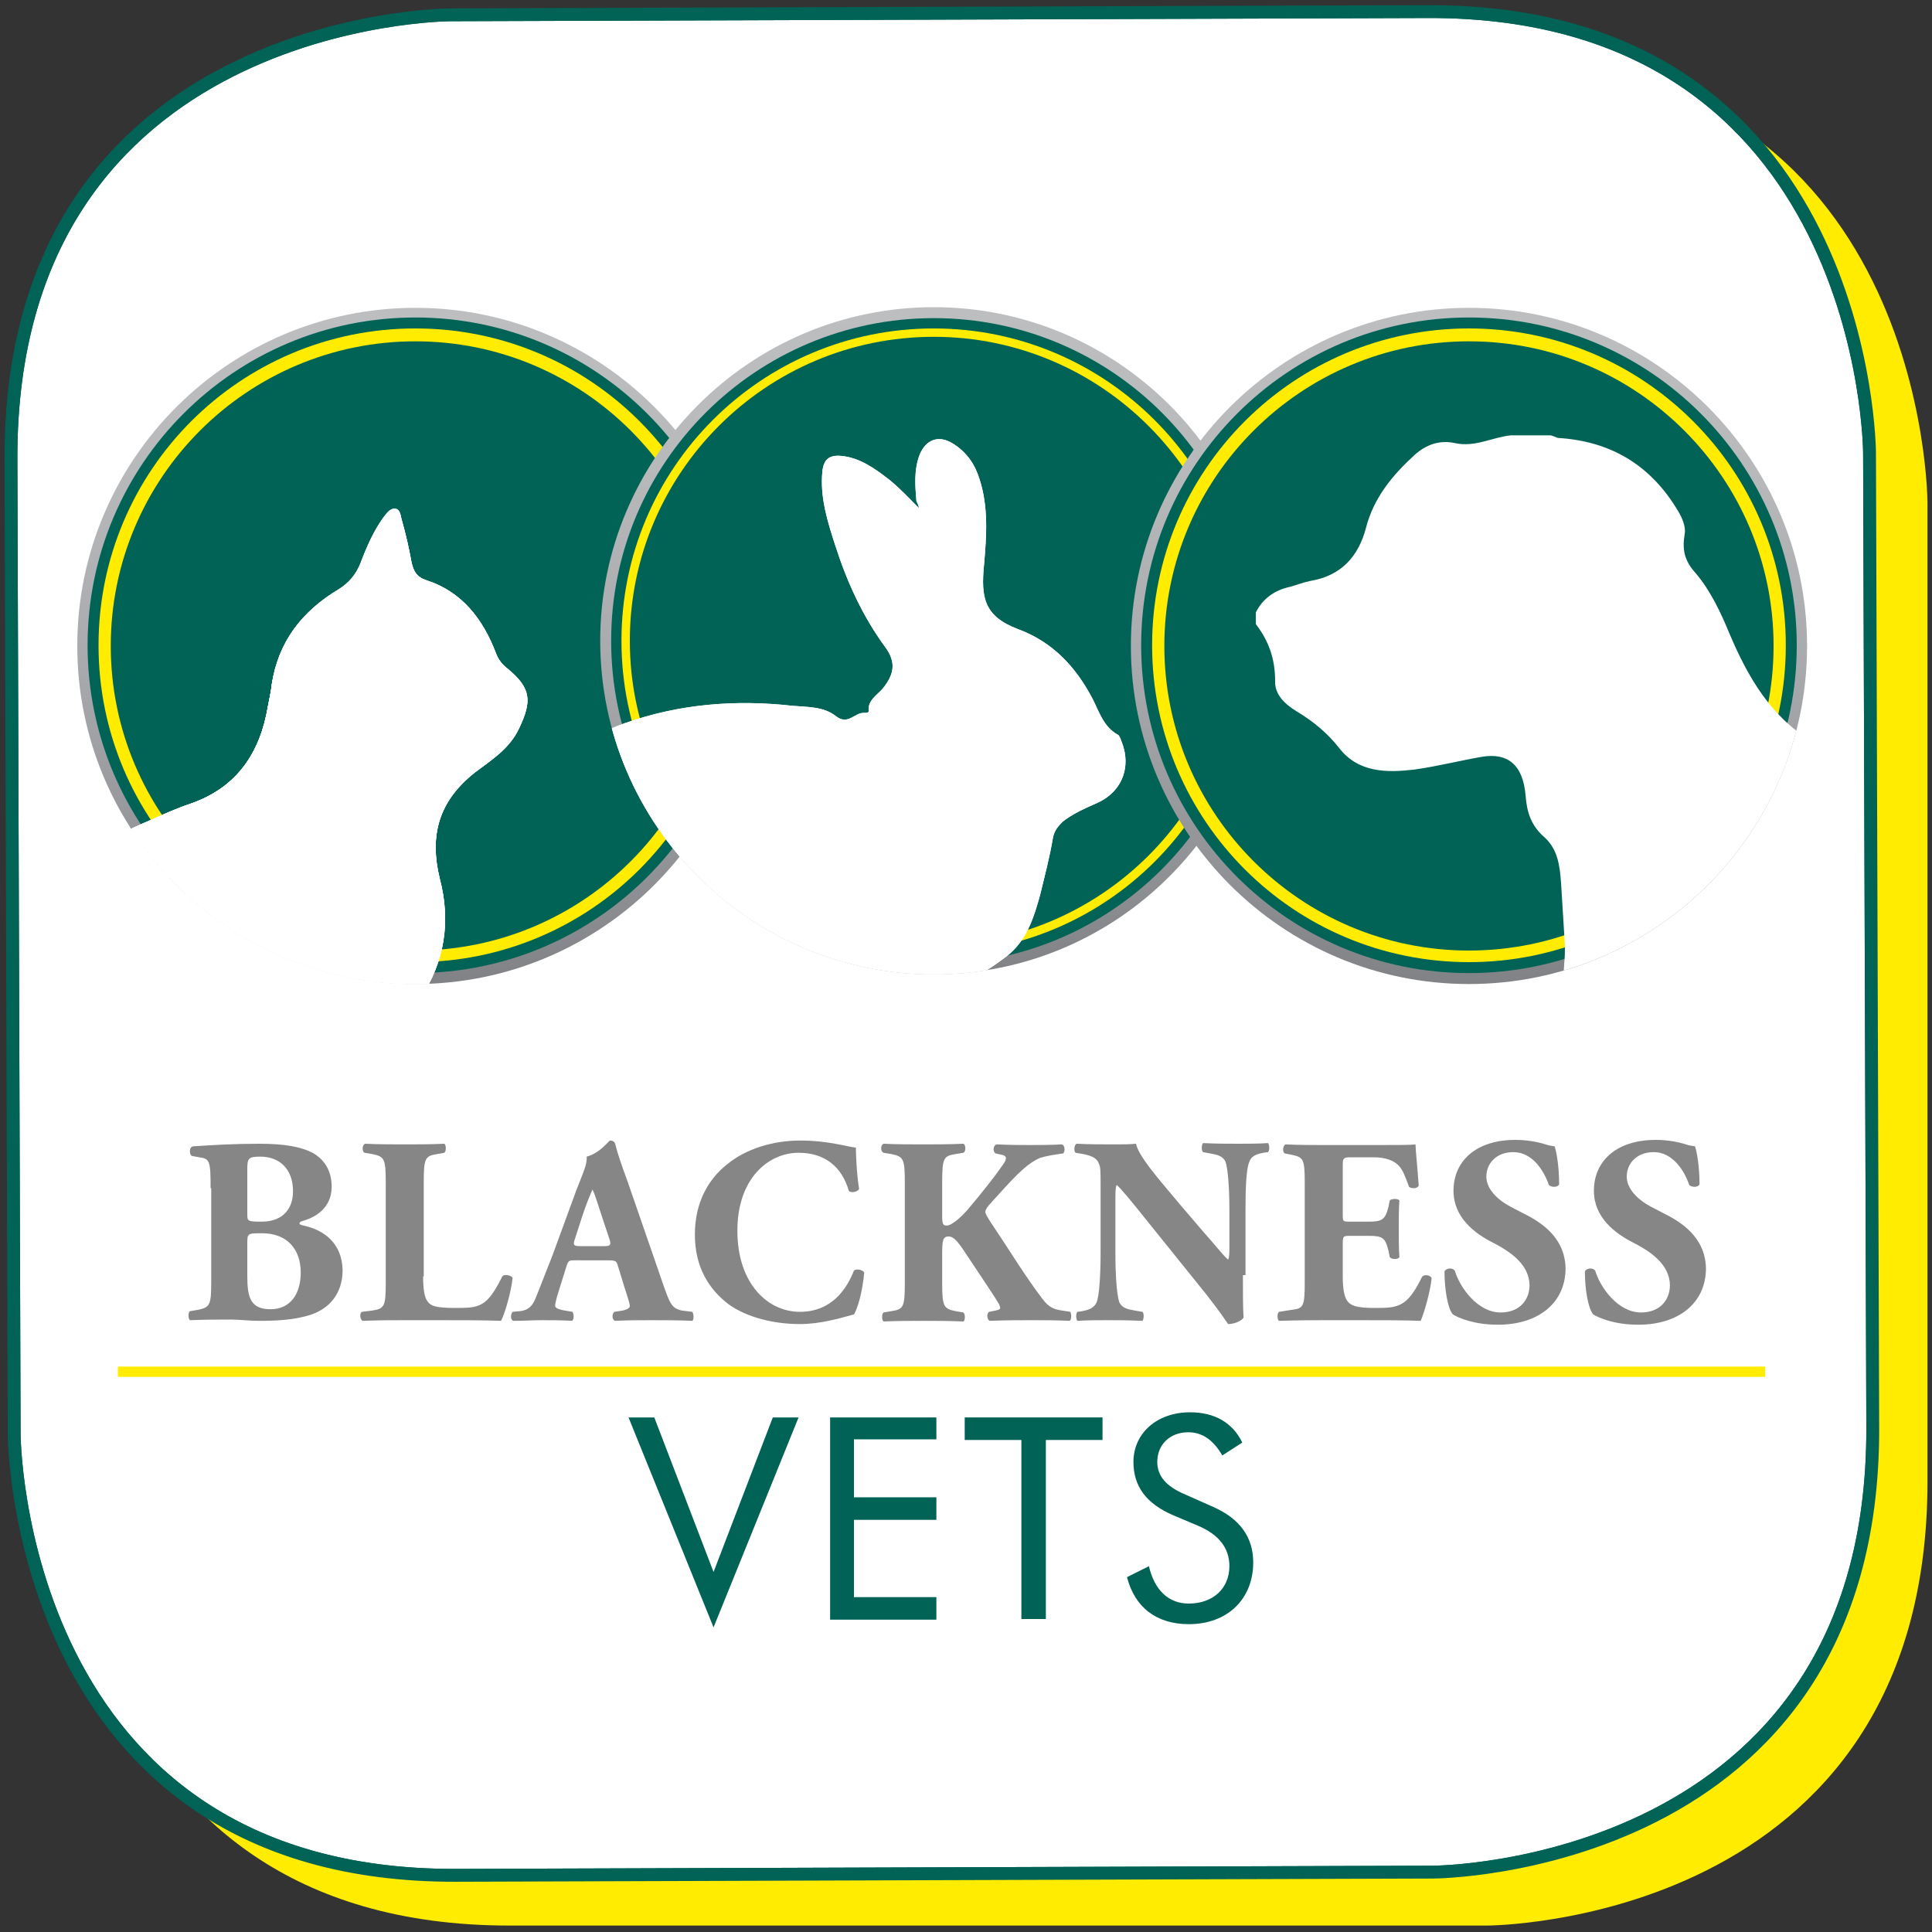 <?xml version="1.0" encoding="utf-8"?>
<!-- Generator: Adobe Illustrator 21.1.0, SVG Export Plug-In . SVG Version: 6.00 Build 0)  -->
<svg version="1.1" id="Layer_1" xmlns="http://www.w3.org/2000/svg" xmlns:xlink="http://www.w3.org/1999/xlink" x="0px" y="0px"
	 viewBox="0 0 300 300" style="enable-background:new 0 0 300 300;" xml:space="preserve">
<rect x="0" y="0" width="300" height="300" fill="#333333" stroke="none"/>
<style type="text/css">
	.st0{fill:#FFEC00;}
	.st1{clip-path:url(#SVGID_1_);fill:#FFFFFF;stroke:#006355;stroke-width:1.995;stroke-miterlimit:10;}
	.st2{fill:#FDC907;}
	.st3{fill:#868686;}
	.st4{fill:#006355;}
	.st5{clip-path:url(#SVGID_4_);fill:url(#SVGID_5_);}
	.st6{clip-path:url(#SVGID_4_);fill:#006355;}
	.st7{clip-path:url(#SVGID_4_);}
	.st8{clip-path:url(#SVGID_7_);fill:#FFFFFF;}
	.st9{clip-path:url(#SVGID_9_);fill:url(#SVGID_10_);}
	.st10{clip-path:url(#SVGID_9_);fill:#006355;}
	.st11{clip-path:url(#SVGID_9_);}
	.st12{clip-path:url(#SVGID_9_);fill:none;}
	.st13{clip-path:url(#SVGID_12_);}
	.st14{fill:#FFFFFF;}
	.st15{clip-path:url(#SVGID_14_);fill:url(#SVGID_15_);}
	.st16{clip-path:url(#SVGID_14_);fill:#006355;}
	.st17{clip-path:url(#SVGID_14_);}
	.st18{clip-path:url(#SVGID_14_);fill:none;}
	.st19{clip-path:url(#SVGID_17_);fill:url(#SVGID_18_);}
	.st20{clip-path:url(#SVGID_17_);fill:#006355;}
	.st21{clip-path:url(#SVGID_17_);}
	.st22{clip-path:url(#SVGID_17_);fill:none;}
	.st23{clip-path:url(#SVGID_20_);fill:url(#SVGID_21_);}
	.st24{clip-path:url(#SVGID_20_);fill:#006355;}
	.st25{clip-path:url(#SVGID_20_);}
	.st26{clip-path:url(#SVGID_23_);fill:#FFFFFF;}
	.st27{clip-path:url(#SVGID_25_);fill:url(#SVGID_26_);}
	.st28{clip-path:url(#SVGID_25_);fill:#006355;}
	.st29{clip-path:url(#SVGID_25_);}
	.st30{clip-path:url(#SVGID_25_);fill:none;}
	.st31{clip-path:url(#SVGID_28_);}
	.st32{clip-path:url(#SVGID_30_);fill:url(#SVGID_31_);}
	.st33{clip-path:url(#SVGID_30_);fill:#006355;}
	.st34{clip-path:url(#SVGID_30_);}
	.st35{clip-path:url(#SVGID_30_);fill:none;}
</style>
<path class="st0" d="M79.1,9.2c0,0-68.4,0-68.4,69V230c0,0,0,69,68.4,69h151.8c0,0,68.4,0,68.4-69V78.1c0,0,0-69-68.4-69L79.1,9.2z"
	/>
<g>
	<g>
		<defs>
			<path id="SVGID_2_" d="M69.9,2.3c0,0-68.4,0.2-68.2,69l0.5,151.4c0,0,0.2,68.7,68.6,68.5l151.8-0.5c0,0,68.4-0.2,68.2-69
				l-0.5-151.4c0,0-0.2-68.7-68.6-68.5L69.9,2.3z"/>
		</defs>
		<use xlink:href="#SVGID_2_"  style="overflow:visible;fill:#FFFFFF;"/>
		<clipPath id="SVGID_1_">
			<use xlink:href="#SVGID_2_"  style="overflow:visible;"/>
		</clipPath>
		<path class="st1" d="M69.9,2.3c0,0-68.4,0.2-68.2,69l0.5,151.4c0,0,0.2,68.7,68.6,68.5l151.8-0.5c0,0,68.4-0.2,68.2-69l-0.5-151.4
			c0,0-0.2-68.7-68.6-68.5L69.9,2.3z"/>
		<use xlink:href="#SVGID_2_"  style="overflow:visible;fill:none;stroke:#006355;stroke-width:1.995;stroke-miterlimit:10;"/>
	</g>
</g>
<g>
	<g>
		<defs>
			<path id="SVGID_3_" d="M-729.9-21.3c-96.4,0-174.8-78.4-174.8-174.8c0-96.4,78.4-174.8,174.8-174.8
				c96.4,0,174.8,78.4,174.8,174.8C-555-99.7-633.5-21.3-729.9-21.3L-729.9-21.3z"/>
		</defs>
		<clipPath id="SVGID_4_">
			<use xlink:href="#SVGID_3_"  style="overflow:visible;"/>
		</clipPath>
		<g class="st7">
			<path class="st0" d="M-43.7-235c42,0,81.6,16.4,111.3,46.1c29.7,29.7,46.1,69.3,46.1,111.3S97.3,4,67.6,33.7
				C37.9,63.5-1.7,79.8-43.7,79.8S-125.3,63.5-155,33.7C-184.8,4-201.1-35.5-201.1-77.6s16.4-81.6,46.1-111.3
				C-125.3-218.6-85.8-235-43.7-235 M-43.7-241.4c-90.4,0-163.8,73.3-163.8,163.8S-134.2,86.2-43.7,86.2S120.1,12.9,120.1-77.6
				S46.7-241.4-43.7-241.4L-43.7-241.4z"/>
		</g>
	</g>
	<g>
		<defs>
			<path id="SVGID_13_" d="M-185.3-21.3c-96.4,0-174.8-78.4-174.8-174.8c0-96.4,78.4-174.8,174.8-174.8
				c96.4,0,174.8,78.4,174.8,174.8C-10.4-99.7-88.9-21.3-185.3-21.3L-185.3-21.3z"/>
		</defs>
		<clipPath id="SVGID_5_">
			<use xlink:href="#SVGID_13_"  style="overflow:visible;"/>
		</clipPath>
		<g style="clip-path:url(#SVGID_5_);">
			<path class="st14" d="M398,260.3c0,3.2,0,6.4,0,9.6c-1.2,5.3-2.4,10.7-3.6,16c-1.3,6-5.4,9.9-11.1,10.2
				c-9.2,0.4-18.4-0.1-27.6-1.3c-6.5-0.8-10.9-8.4-8.7-14.6c2-5.6,4.5-11.3,8.2-15.9c8.1-10.1,9.3-21.2,6-32.8
				c-4.7-16.7-9.8-33.2-15.2-49.7c-6.8-21-17.8-39.5-32.9-55.8C299,111,286,94.9,272.9,78.9c-10-12.3-19.3-25.2-28.6-37.4
				c-4.2,7.5-8.2,15.3-12.7,22.8c-6.8,11.2-8.2,22.8-3.8,35.1c1.5,4.1,2.5,8.5,4.6,12.3c8.3,15.9,16.7,31.8,25.4,47.4
				c6.1,10.9,6.3,21.7,0.1,32.4c-2.7,4.7-5.6,9.3-9,13.5c-14.3,17.2-25.9,36.1-35.1,56.4c-10.6,23.6-7,19-31.3,25.1
				c-0.4,0.1-0.8,0.3-1.2,0.2c-4.6-0.7-9.3-1.3-13.8-2.2c-2.1-0.4-4-2.1-6.2-2.4c-10.2-1.2-14.2-9.2-9.2-18.1
				c3.9-6.8,10.1-6.6,16.3-5.8c7.2,1,13.1-1.2,17.8-6.4c23.3-25.5,32.8-54.8,24.2-89c-6.4-25.1-21.3-44.4-40.7-60.7
				c-10.4-8.7-18-19.4-20.1-33.1c-1.3-8.7-1.6-17.5-2.2-26.2c-0.2-3.2,0-6.4,0-10.7c-9.9,8.8-18,17.3-27.4,24
				C96.9,72.2,71.2,82.7,43.7,89.1c-6.2,1.4-12.5,2.8-18.3,5.2c-3.9,1.6-8.4,4.2-10.2,7.7c-3.5,6.8-6.2,14.4-7.5,22
				c-3.1,18.3-5.5,36.7-7.6,55.2c-3.4,30-3.3,59.9,3.4,89.6c2.6,11.4,1.6,22-5.7,31.9c-2.6,3.5-4.3,8.2-4.7,12.6
				c-1,10.8-0.5,21.6-1.4,32.4c-1.6,20.1-5.7,25.3-22,27.1c-0.3,0-0.5,0.5-0.8,0.8c-4,0-8,0-12.1,0c-7.6-0.8-15.2-1.9-22.8-2.2
				c-10-0.3-14.4-6.5-9.7-15.4c3-5.8,7-11.2,11.4-16.1c8.9-10,17.3-20.5,19.3-33.9c1.6-10.8,0.7-21.9,0.7-32.8
				c0-22.5-0.3-44.9-0.3-67.4c0-18.2-0.5-36.5,0.7-54.7c0.8-13.1-0.5-25.6-5.3-39.2c-0.5,3.4-1.1,5.4-1.2,7.5
				c-0.5,14.4-0.5,28.9-1.3,43.3c-0.9,16.4-1.9,32.8-3.9,49.1c-2.1,17.8-3.1,35.4-0.2,53.3c0.9,5.7,0.6,13.8-2.8,17.5
				c-4.4,4.9-4.1,8.5-2.8,13.6c1.4,5.5,2.2,10.8-0.9,16.3c-2.5,4.3-4.5,8.9-6.1,13.5c-2.4,6.6-3.8,13.5-6.4,19.9
				c-2.9,6.9-8.2,11.6-15.9,13.2c-16,3.3-29.1-3.4-42-11.5c1.1-3,2.4-5.3,2.8-7.8c1.8-9.1,7-14.5,16.1-16.3
				c7.6-1.5,12.3-6.6,15.1-13.3c6.5-15.8,9.3-31.7,2.6-48.3c-3.1-7.7-4.6-15.6-2.5-24c1.8-7.3,3.8-15,3.5-22.4
				c-0.7-19.1-2-38.3-4.1-57.3c-2.4-21.6-6.2-43.1-8.8-64.7c-2-16.6-5-32.5-14.6-46.9c-4.1-6.2-5.6-14.4-7.1-21.9
				c-2-10.4-1.4-21.4-4.7-31.3c-2.9-9.1-2.7-17.6-2.1-26.5c0.2-3,0.4-6,0.2-9c-0.6-10.8-1.3-21.6-2.1-32.4c-0.7-8.8-1.6-17.7-9-24
				c-6.5-5.5-8.7-12.3-9.4-21c-1.5-16.5-9.6-22.3-22.1-20.2c-11.8,2-23.4,5.1-35.2,6.6c-14.3,1.7-28.9,1.7-39-11.2
				c-6.1-7.7-13.4-13.7-21.6-18.8c-6-3.7-11.6-8.7-11.5-15.9c0.1-11.2-3.3-20.7-10-29.3c0-2,0-4,0-6c3.8-7.4,10-11.5,17.9-13.5
				c3.5-0.9,6.8-2.3,10.3-2.9c15.7-2.6,24.5-12.3,28.5-27.1c4.1-15.5,13.5-27.4,25.3-37.9c5.9-5.3,13-7.8,20.5-6
				c10.4,2.5,19.3-3,28.9-4.1c6.8,0,13.7,0,20.5,0c1.3,0.4,2.5,1.1,3.8,1.2c27.5,1.5,48.3,14.3,62.3,37.8c2,3.4,3.9,8.1,3.3,11.7
				c-1.5,8.1-0.4,13.5,5.6,20.3c7.8,8.9,13.1,20.4,17.8,31.6c9.3,22.1,21.2,42.5,41.9,54.8c16.5,9.8,34.6,17.4,52.9,23.5
				c10.6,3.6,23.1,4.1,34.4,2.8c26.4-3,52.5-8.2,78.2-15.8c18.7-5.5,38-9,57.3-12c16.1-2.4,31.9,0.7,46.7,7.7
				c20,9.6,36.8,23.2,51.7,39.5c15.4,17,17.8,38.1,17.5,59.3c-0.6,39,2.6,77.5,12.5,115.3c6.2,23.7,14.4,46.5,31.3,65.2
				c6.5,7.3,10,16,10.9,26.1c2.1,21.3,4.4,42.5,7.3,63.7C392.5,238,395.6,249.1,398,260.3z"/>
		</g>
	</g>
</g>
<g>
	<g>
		<path class="st3" d="M32.7,184.5c0-4.2-0.1-4.6-1.8-4.8l-1.1-0.2c-0.4-0.2-0.5-1.4,0.2-1.5c3.1-0.2,6.2-0.4,10.3-0.4
			c4,0,6.6,0.5,8.4,1.5c1.8,1.1,2.8,2.8,2.8,5.2c0,3.5-2.9,4.8-4.2,5.2c-0.4,0.1-0.8,0.2-0.8,0.5c0,0.1,0.2,0.2,0.6,0.3
			c3.3,0.7,6,2.8,6.1,6.9c0,3.8-2.2,6-4.8,6.9c-2.6,0.9-5.7,1-8.2,1c-1.5,0-3.1-0.2-4.3-0.2c-2,0-4,0-6.4,0.1
			c-0.3-0.2-0.3-1.3,0-1.4l1.2-0.2c1.9-0.4,2.1-0.7,2.1-4.4V184.5z M38.4,188.5c0,1.1,0,1.2,2.2,1.2c3.6,0,4.9-2.3,4.9-4.7
			c0-3.6-2.2-5.4-5.1-5.4c-1.9,0-2,0.3-2,2.1V188.5z M38.4,198.1c0,3.2,0.4,5.2,3.6,5.2c3.1,0,4.7-2.4,4.7-5.7c0-3.6-2.1-6.1-6-6.1
			c-2.3,0-2.3,0-2.3,1.7V198.1z"/>
		<path class="st3" d="M65.7,198.2c0,1.9,0.2,3.3,0.7,3.9c0.5,0.7,1.3,1,4.3,1c3.8,0,4.9-0.1,7.3-4.9c0.3-0.4,1.3-0.2,1.6,0.2
			c-0.2,2.1-1.2,5.6-1.8,6.7c-2.2-0.1-6.2-0.1-9.5-0.1h-5.5c-1.9,0-4,0-6.5,0.1c-0.4-0.2-0.5-1.2-0.1-1.4l1.6-0.2
			c1.9-0.3,2.1-0.6,2.1-4.4v-15.4c0-3.8-0.2-4.1-2.1-4.5l-1.2-0.2c-0.4-0.2-0.4-1.2,0.1-1.4c2.1,0.1,4.2,0.1,6.2,0.1s4,0,6.1-0.1
			c0.3,0.2,0.3,1.2,0,1.4l-1.1,0.2c-1.9,0.3-2.1,0.6-2.1,4.5V198.2z"/>
		<path class="st3" d="M89.4,195.7c-1,0-1.1,0-1.4,0.8l-1.5,4.8c-0.2,0.8-0.3,1.2-0.3,1.5c0,0.2,0.3,0.5,1.5,0.7l1.2,0.2
			c0.2,0.3,0.3,1.2-0.1,1.4c-1.4-0.1-3.1-0.1-4.8-0.1c-1.4,0-2.4,0.1-4.3,0.1c-0.5-0.2-0.4-1.1-0.1-1.4l1.1-0.1
			c1-0.1,1.9-0.5,2.5-2.1c0.7-1.7,1.4-3.6,2.6-6.6l3.7-10.1c1-2.6,1.7-4,1.6-5.2c2-0.5,3.5-2.5,3.6-2.5c0.5,0,0.8,0.2,0.9,0.8
			c0.3,1.2,0.8,2.7,1.9,5.7l5.6,16.2c0.9,2.5,1.2,3.4,2.8,3.7l1.6,0.2c0.2,0.2,0.3,1.2,0,1.4c-2-0.1-4.2-0.1-6.4-0.1
			c-2.1,0-3.7,0-5.6,0.1c-0.5-0.2-0.5-1.1-0.1-1.4l1.3-0.2c0.9-0.2,1.1-0.5,1.1-0.7c0-0.3-0.3-1.3-0.8-2.8l-1.1-3.6
			c-0.2-0.7-0.5-0.7-2-0.7H89.4z M93.8,193.5c0.9,0,1.2-0.1,0.8-1.2l-1.1-3.3c-0.6-1.8-1.1-3.5-1.5-4.3c-0.4,0.9-1.1,2.6-1.7,4.5
			l-1,3.1c-0.4,1.1-0.2,1.2,0.9,1.2H93.8z"/>
		<path class="st3" d="M132.9,178.2c0,0.7,0.1,4,0.5,6.4c-0.2,0.5-1.3,0.7-1.6,0.3c-1.1-3.8-3.8-5.9-7.8-5.9
			c-4.6,0-9.5,3.9-9.5,12.1c0,8.2,4.7,12.6,9.7,12.6c5,0,7.3-3.6,8.4-6.4c0.3-0.3,1.3-0.2,1.6,0.3c-0.3,3.1-1,5.5-1.6,6.5
			c-2.2,0.6-5.2,1.5-8.4,1.5c-4,0-8.2-1-11.1-3.1c-3-2.3-5.2-5.7-5.2-10.8c0-5,2.1-8.6,5-10.9c2.9-2.4,7.1-3.7,11.4-3.7
			C128.6,177.1,131.7,178.1,132.9,178.2z"/>
		<path class="st3" d="M146.3,188.8c0,1.4,0.2,1.5,0.7,1.5c0.9,0,2.5-1.6,3.2-2.4c2.2-2.6,4.2-5.1,5.5-7c0.4-0.5,0.5-0.9,0.5-1.1
			s-0.2-0.4-0.7-0.5l-0.9-0.2c-0.5-0.3-0.4-1.3,0.2-1.4c2.1,0.1,3.6,0.1,5.1,0.1c1.5,0,3.3,0,5-0.1c0.5,0.2,0.5,1.1,0.2,1.4
			c-1.4,0.2-2.7,0.4-3.6,0.7c-1.7,0.7-3.4,2.3-6.1,5.3l-1.9,2.1c-0.4,0.5-0.5,0.8-0.5,1c0,0.2,0.2,0.7,1.5,2.6
			c2.1,3.1,4.5,7.1,7.3,10.8c1.1,1.5,1.9,1.7,3.1,1.9l1.3,0.2c0.2,0.4,0.2,1.2-0.1,1.4c-2.1-0.1-4-0.1-5.9-0.1c-2.1,0-4.2,0-6.5,0.1
			c-0.5-0.2-0.5-1.2-0.1-1.4l1-0.2c0.5-0.1,0.7-0.2,0.7-0.4c0-0.2-0.1-0.5-0.3-0.8c-0.2-0.4-2-3.1-2.4-3.7l-2.2-3.3
			c-1.5-2.3-2.2-3.3-3.1-3.3c-0.9,0-1,0.6-1,2.8v4.3c0,3.8,0.2,4.1,2.1,4.5l1.2,0.2c0.3,0.3,0.3,1.2,0,1.4c-2.2-0.1-4.3-0.1-6.2-0.1
			c-1.9,0-4,0-6.2,0.1c-0.3-0.2-0.3-1.2,0-1.4l1.2-0.2c1.9-0.3,2.1-0.6,2.1-4.5v-15.4c0-3.8-0.2-4.1-2.1-4.5l-1.2-0.2
			c-0.5-0.2-0.5-1.2,0-1.4c2.1,0.1,4.1,0.1,6.2,0.1c2,0,4,0,6.2-0.1c0.4,0.2,0.4,1.2,0,1.4l-1.2,0.2c-1.9,0.3-2.1,0.6-2.1,4.5V188.8
			z"/>
		<path class="st3" d="M193,198c0,2.7,0,5.3,0.1,6.6c-0.3,0.5-1.4,1-2.4,1c0,0-1.4-2.1-3.3-4.5l-9.5-11.8c-2.4-3-3.8-4.7-4.5-5.3
			c-0.2,0.4-0.2,1.1-0.2,2.6v8c0,3.3,0.2,6.4,0.6,7.6c0.4,0.9,1.3,1.1,2.4,1.3l1.2,0.2c0.3,0.3,0.2,1.2,0,1.4
			c-2.2-0.1-3.9-0.1-5.5-0.1c-1.5,0-3.1,0-4.6,0.1c-0.2-0.2-0.3-1.1,0-1.4l0.7-0.1c1.1-0.2,1.9-0.5,2.3-1.4c0.4-1.1,0.6-4.2,0.6-7.6
			v-10.5c0-2.3,0-2.9-0.3-3.5c-0.3-0.7-0.9-1.1-2.4-1.4l-1.2-0.2c-0.3-0.3-0.2-1.3,0.2-1.4c1.9,0.1,4,0.1,5.7,0.1
			c1.4,0,2.6,0,3.5-0.1c0.4,1.9,3.1,5,6.8,9.4l3.5,4.1c1.9,2.1,3,3.6,4,4.5c0.2-0.4,0.2-1.1,0.2-1.9v-5.7c0-3.3-0.2-6.4-0.6-7.6
			c-0.4-0.9-1.3-1.1-2.4-1.3l-1.1-0.2c-0.3-0.3-0.2-1.2,0-1.4c2.2,0.1,3.8,0.1,5.5,0.1c1.5,0,3,0,4.6-0.1c0.2,0.2,0.3,1.1,0,1.4
			l-0.7,0.1c-1.1,0.2-1.9,0.5-2.2,1.4c-0.5,1.1-0.6,4.2-0.6,7.6V198z"/>
		<path class="st3" d="M208.5,188.5c0,1.2,0,1.2,1.2,1.2h2.8c2.1,0,2.6-0.3,3.1-2.3l0.2-1c0.3-0.3,1.3-0.3,1.5,0
			c-0.1,1.3-0.1,2.8-0.1,4.4c0,1.6,0,3.1,0.1,4.4c-0.2,0.4-1.2,0.4-1.5,0l-0.2-1c-0.5-2-0.9-2.3-3.1-2.3h-2.8c-1.1,0-1.2,0-1.2,1.3
			v4.9c0,1.9,0.2,3.2,0.7,3.9c0.5,0.7,1.3,1.1,4.3,1.1c3.6,0,5-0.1,7.3-4.8c0.3-0.5,1.4-0.3,1.5,0.2c-0.2,2.1-1.2,5.5-1.7,6.6
			c-2.2-0.1-6.2-0.1-9.5-0.1h-5.4c-2,0-4,0-7.1,0.1c-0.3-0.2-0.3-1.2,0-1.4l1.9-0.3c1.9-0.2,2.1-0.5,2.1-4.3v-15.4
			c0-3.8-0.2-4-2.1-4.4l-1-0.2c-0.4-0.2-0.3-1.2,0.1-1.4c1.9,0.1,4,0.1,5.9,0.1h8.8c2.6,0,5,0,5.5-0.1c0,0.7,0.3,3.6,0.5,6.4
			c-0.2,0.5-1.1,0.5-1.5,0.2c-0.5-1.4-1-2.7-1.6-3.3c-0.8-0.8-2-1.3-4-1.3h-3.3c-1.4,0-1.4,0.1-1.4,1.6V188.5z"/>
		<path class="st3" d="M232.6,205.7c-3.8,0-6.2-1.1-7-1.6c-0.8-0.9-1.3-3.9-1.3-6.7c0.3-0.5,1.2-0.6,1.6-0.1
			c0.8,2.7,3.6,6.5,7.1,6.5c3.1,0,4.5-2.1,4.5-4.2c0-3.3-3.1-5.3-5.6-6.6c-3-1.5-6.2-4-6.2-8.1c0-4.7,3.6-7.9,9.6-7.9
			c1.4,0,3.1,0.2,4.7,0.7c0.5,0.2,0.9,0.2,1.4,0.3c0.3,0.9,0.7,3.1,0.7,5.9c-0.2,0.5-1.2,0.5-1.6,0.1c-0.7-2.1-2.5-5.1-5.5-5.1
			c-2.7,0-4.2,1.8-4.2,3.8c0,1.9,1.7,3.6,3.8,4.7l2.7,1.4c2.6,1.4,5.8,3.8,5.8,8.3C243,202.4,238.8,205.7,232.6,205.7z"/>
		<path class="st3" d="M254.4,205.7c-3.8,0-6.2-1.1-7-1.6c-0.8-0.9-1.3-3.9-1.3-6.7c0.3-0.5,1.2-0.6,1.6-0.1
			c0.8,2.7,3.6,6.5,7.1,6.5c3.1,0,4.5-2.1,4.5-4.2c0-3.3-3.1-5.3-5.6-6.6c-3-1.5-6.2-4-6.2-8.1c0-4.7,3.6-7.9,9.6-7.9
			c1.4,0,3.1,0.2,4.7,0.7c0.5,0.2,0.9,0.2,1.4,0.3c0.3,0.9,0.7,3.1,0.7,5.9c-0.2,0.5-1.2,0.5-1.6,0.1c-0.7-2.1-2.5-5.1-5.5-5.1
			c-2.7,0-4.2,1.8-4.2,3.8c0,1.9,1.7,3.6,3.8,4.7l2.7,1.4c2.6,1.4,5.8,3.8,5.8,8.3C264.8,202.4,260.6,205.7,254.4,205.7z"/>
		<path class="st4" d="M97.6,220.1h4l9.2,24l9.2-24h4l-13.2,32.6L97.6,220.1z"/>
		<path class="st4" d="M128.9,220.1h16.5v3.4h-12.8v9h12.8v3.5h-12.8v12h12.8v3.5h-16.5V220.1z"/>
		<path class="st4" d="M158.7,223.6h-8.9v-3.5h21.4v3.5h-8.8v27.8h-3.8V223.6z"/>
		<path class="st4" d="M194.6,242.6c0,5.7-4,9.6-10,9.6c-5,0-8.4-2.6-9.6-7.3l3.4-1.7c0.9,3.8,3.1,5.8,6.2,5.8
			c3.8,0,6.3-2.4,6.3-5.8c0-2.8-1.6-4.9-4.9-6.3l-3.8-1.6c-4.2-1.8-6.2-4.5-6.2-8.3c0-4.4,3.6-7.7,8.8-7.7c3.8,0,6.6,1.6,8.1,4.7
			l-3.1,2c-1.4-2.4-3.1-3.6-5.3-3.6c-2.8,0-4.8,1.9-4.8,4.6c0,2.2,1.4,3.8,4.2,5l4.5,2C192.5,235.8,194.6,238.7,194.6,242.6z"/>
	</g>
	<g>
		<g>
			<path class="st0" d="M18.3,213.8c28.9,0,57.7,0,86.6,0c45.9,0,91.9,0,137.8,0c10.5,0,20.9,0,31.4,0c0,0,0-1.6,0-1.6
				c-28.9,0-57.7,0-86.6,0c-45.9,0-91.9,0-137.8,0c-10.5,0-20.9,0-31.4,0C18.3,212.2,18.3,213.8,18.3,213.8L18.3,213.8z"/>
		</g>
	</g>
	<g>
		<defs>
			<path id="SVGID_19_" d="M64.5,152.8c-29,0-52.5-23.6-52.5-52.5c0-29,23.6-52.5,52.5-52.5c29,0,52.5,23.6,52.5,52.5
				C117,129.2,93.5,152.8,64.5,152.8L64.5,152.8z"/>
		</defs>
		<clipPath id="SVGID_7_">
			<use xlink:href="#SVGID_19_"  style="overflow:visible;"/>
		</clipPath>
		<linearGradient id="SVGID_9_" gradientUnits="userSpaceOnUse" x1="64.511" y1="152.769" x2="64.511" y2="47.721">
			<stop  offset="0" style="stop-color:#808285"/>
			<stop  offset="0.167" style="stop-color:#909295"/>
			<stop  offset="0.475" style="stop-color:#A8AAAD"/>
			<stop  offset="0.761" style="stop-color:#B7B9BB"/>
			<stop  offset="1" style="stop-color:#BCBEC0"/>
		</linearGradient>
		<path style="clip-path:url(#SVGID_7_);fill:url(#SVGID_9_);" d="M64.5,152.8c-29,0-52.5-23.6-52.5-52.5c0-29,23.6-52.5,52.5-52.5
			c29,0,52.5,23.6,52.5,52.5C117,129.2,93.5,152.8,64.5,152.8L64.5,152.8z"/>
		<path style="clip-path:url(#SVGID_7_);fill:#006355;" d="M64.5,151.1c-28.1,0-50.9-22.8-50.9-50.9c0-28.1,22.8-50.9,50.9-50.9
			c28.1,0,50.9,22.8,50.9,50.9C115.4,128.3,92.6,151.1,64.5,151.1L64.5,151.1z"/>
		<g style="clip-path:url(#SVGID_7_);">
			<path class="st0" d="M64.5,53c26.1,0,47.3,21.2,47.3,47.3s-21.2,47.3-47.3,47.3s-47.3-21.2-47.3-47.3S38.4,53,64.5,53 M64.5,51
				c-27.2,0-49.2,22-49.2,49.2s22,49.2,49.2,49.2s49.2-22,49.2-49.2S91.7,51,64.5,51L64.5,51z"/>
		</g>
		<g style="clip-path:url(#SVGID_7_);">
			<defs>
				<path id="SVGID_22_" d="M61.5,201.9c0.1,0.2,0.2,0.4,0.4,0.5c1.6,0.9,2.6,2.5,1.8,4.1c-0.7,1.3-2.5,2-4.2,1.8
					c-2.4-0.3-4.2-1.3-5.5-3.6c-5.1-8.7-6.6-18.8-10.9-27.9c-2.3,4.3-6.1,7.6-9.5,11.2c-0.3,0.3-0.6,0.8-0.9,1.2
					c-1.3,2.5-1,3.2,1.8,3.7c1,0.2,2,0.3,2.8,0.7c1.3,0.7,2.3,1.9,2,3.4c-0.3,1.5-1.5,2.3-3.1,2.4c-1.4,0-2.8,0-4.2,0
					c-2.4,0-2.5,0.1-3.7,2.8c2.6,0.2,5.2,0.3,7.8,0.7c3.1,0.5,4.1,1.9,3.9,4.6c-0.2,2.4-2,2.8-3.7,3.2c-1.3,0.3-2.9,0.4-4.2,0.1
					c-5.7-1.4-11.5-0.4-17.2-0.4c-3.6,0-7.2,0.1-10.8-0.6c-2.2-0.4-4.2-1.1-5.3-3.2c-0.6-1.2-1.6-1.3-2.7-1.2
					c-2.9,0.4-5.9,0.5-8.8,1.2c-13.6,3.1-26.3-11.1-23.6-24.3c1.1-5.3,3.6-10.2,4.5-15.6c0.6-3.9,0.5-7.7-1.5-11.3
					c-1.8-3.3-4.6-4.7-8.4-4.2c-2.8,0.4-5.4,1.6-8.3,1.2c3.7-5.8,12.3-8.2,18.1-4.6c5.8,3.6,7.3,9.2,7.6,15.4
					c0.3,5.1-0.9,10-2.6,14.7c-1.1,3.1-1.7,6.3-1.3,9.7c0.6,4.8,4.2,8.2,9.3,8.5c5.1,0.3,8.1-1.9,9.5-7c1.3-4.8,1.1-9.8,1.4-14.7
					C-7.1,162-2.9,151,4.4,141.1c4.9-6.6,11.7-10.7,19.1-13.8c2-0.9,4-1.8,6.1-2.5c7.2-2.5,10.8-7.9,12-15.1
					c0.2-1.1,0.5-2.3,0.6-3.4c1-6.6,4.7-11.4,10.4-14.8c1.6-1,2.7-2.3,3.4-4.1c0.9-2.4,2-4.9,3.5-7c0.5-0.6,1-1.5,1.9-1.4
					c0.8,0.1,0.8,1.2,1,1.8c0.6,2.1,1.1,4.3,1.5,6.5c0.3,1.4,0.8,2.3,2.3,2.8c5.6,1.8,8.8,6.1,10.8,11.3c0.4,1.1,1,1.8,1.9,2.5
					c3.6,3,3.7,5,1.7,9.2c-1.5,3.2-4.3,4.9-6.8,6.8c-5.6,4.4-7.2,9.7-5.5,16.6c1.7,6.5,0.8,12.9-3.1,18.6c-1.9,2.8-4,5.5-6.2,8
					c-1.2,1.4-1.8,2.8-1.9,4.6c-0.2,5.1-0.6,10.2-0.8,15.3c-0.1,3.5,0.9,6.8,1.5,10.2c0.2,1,0.8,1.8,1.8,2.2
					c0.5,0.2,0.9,0.4,1.4,0.6c1.4,0.7,2.9,1.3,3,3.2C64.2,201,62.2,200.8,61.5,201.9z"/>
			</defs>
			<use xlink:href="#SVGID_22_"  style="overflow:visible;fill:#FFFFFF;"/>
			<clipPath id="SVGID_10_">
				<use xlink:href="#SVGID_22_"  style="overflow:visible;"/>
			</clipPath>
			<path style="clip-path:url(#SVGID_10_);fill:#FFFFFF;" d="M61.5,201.9c0.1,0.2,0.2,0.4,0.4,0.5c1.6,0.9,2.6,2.5,1.8,4.1
				c-0.7,1.3-2.5,2-4.2,1.8c-2.4-0.3-4.2-1.3-5.5-3.6c-5.1-8.7-6.6-18.8-10.9-27.9c-2.3,4.3-6.1,7.6-9.5,11.2
				c-0.3,0.3-0.6,0.8-0.9,1.2c-1.3,2.5-1,3.2,1.8,3.7c1,0.2,2,0.3,2.8,0.7c1.3,0.7,2.3,1.9,2,3.4c-0.3,1.5-1.5,2.3-3.1,2.4
				c-1.4,0-2.8,0-4.2,0c-2.4,0-2.5,0.1-3.7,2.8c2.6,0.2,5.2,0.3,7.8,0.7c3.1,0.5,4.1,1.9,3.9,4.6c-0.2,2.4-2,2.8-3.7,3.2
				c-1.3,0.3-2.9,0.4-4.2,0.1c-5.7-1.4-11.5-0.4-17.2-0.4c-3.6,0-7.2,0.1-10.8-0.6c-2.2-0.4-4.2-1.1-5.3-3.2
				c-0.6-1.2-1.6-1.3-2.7-1.2c-2.9,0.4-5.9,0.5-8.8,1.2c-13.6,3.1-26.3-11.1-23.6-24.3c1.1-5.3,3.6-10.2,4.5-15.6
				c0.6-3.9,0.5-7.7-1.5-11.3c-1.8-3.3-4.6-4.7-8.4-4.2c-2.8,0.4-5.4,1.6-8.3,1.2c3.7-5.8,12.3-8.2,18.1-4.6
				c5.8,3.6,7.3,9.2,7.6,15.4c0.3,5.1-0.9,10-2.6,14.7c-1.1,3.1-1.7,6.3-1.3,9.7c0.6,4.8,4.2,8.2,9.3,8.5c5.1,0.3,8.1-1.9,9.5-7
				c1.3-4.8,1.1-9.8,1.4-14.7C-7.1,162-2.9,151,4.4,141.1c4.9-6.6,11.7-10.7,19.1-13.8c2-0.9,4-1.8,6.1-2.5
				c7.2-2.5,10.8-7.9,12-15.1c0.2-1.1,0.5-2.3,0.6-3.4c1-6.6,4.7-11.4,10.4-14.8c1.6-1,2.7-2.3,3.4-4.1c0.9-2.4,2-4.9,3.5-7
				c0.5-0.6,1-1.5,1.9-1.4c0.8,0.1,0.8,1.2,1,1.8c0.6,2.1,1.1,4.3,1.5,6.5c0.3,1.4,0.8,2.3,2.3,2.8c5.6,1.8,8.8,6.1,10.8,11.3
				c0.4,1.1,1,1.8,1.9,2.5c3.6,3,3.7,5,1.7,9.2c-1.5,3.2-4.3,4.9-6.8,6.8c-5.6,4.4-7.2,9.7-5.5,16.6c1.7,6.5,0.8,12.9-3.1,18.6
				c-1.9,2.8-4,5.5-6.2,8c-1.2,1.4-1.8,2.8-1.9,4.6c-0.2,5.1-0.6,10.2-0.8,15.3c-0.1,3.5,0.9,6.8,1.5,10.2c0.2,1,0.8,1.8,1.8,2.2
				c0.5,0.2,0.9,0.4,1.4,0.6c1.4,0.7,2.9,1.3,3,3.2C64.2,201,62.2,200.8,61.5,201.9z"/>
			<path style="clip-path:url(#SVGID_10_);fill:#FFFFFF;" d="M61.5,201.9c0.1,0.2,0.2,0.4,0.4,0.5c1.6,0.9,2.6,2.5,1.8,4.1
				c-0.7,1.3-2.5,2-4.2,1.8c-2.4-0.3-4.2-1.3-5.5-3.6c-5.1-8.7-6.6-18.8-10.9-27.9c-2.3,4.3-6.1,7.6-9.5,11.2
				c-0.3,0.3-0.6,0.8-0.9,1.2c-1.3,2.5-1,3.2,1.8,3.7c1,0.2,2,0.3,2.8,0.7c1.3,0.7,2.3,1.9,2,3.4c-0.3,1.5-1.5,2.3-3.1,2.4
				c-1.4,0-2.8,0-4.2,0c-2.4,0-2.5,0.1-3.7,2.8c2.6,0.2,5.2,0.3,7.8,0.7c3.1,0.5,4.1,1.9,3.9,4.6c-0.2,2.4-2,2.8-3.7,3.2
				c-1.3,0.3-2.9,0.4-4.2,0.1c-5.7-1.4-11.5-0.4-17.2-0.4c-3.6,0-7.2,0.1-10.8-0.6c-2.2-0.4-4.2-1.1-5.3-3.2
				c-0.6-1.2-1.6-1.3-2.7-1.2c-2.9,0.4-5.9,0.5-8.8,1.2c-13.6,3.1-26.3-11.1-23.6-24.3c1.1-5.3,3.6-10.2,4.5-15.6
				c0.6-3.9,0.5-7.7-1.5-11.3c-1.8-3.3-4.6-4.7-8.4-4.2c-2.8,0.4-5.4,1.6-8.3,1.2c3.7-5.8,12.3-8.2,18.1-4.6
				c5.8,3.6,7.3,9.2,7.6,15.4c0.3,5.1-0.9,10-2.6,14.7c-1.1,3.1-1.7,6.3-1.3,9.7c0.6,4.8,4.2,8.2,9.3,8.5c5.1,0.3,8.1-1.9,9.5-7
				c1.3-4.8,1.1-9.8,1.4-14.7C-7.1,162-2.9,151,4.4,141.1c4.9-6.6,11.7-10.7,19.1-13.8c2-0.9,4-1.8,6.1-2.5
				c7.2-2.5,10.8-7.9,12-15.1c0.2-1.1,0.5-2.3,0.6-3.4c1-6.6,4.7-11.4,10.4-14.8c1.6-1,2.7-2.3,3.4-4.1c0.9-2.4,2-4.9,3.5-7
				c0.5-0.6,1-1.5,1.9-1.4c0.8,0.1,0.8,1.2,1,1.8c0.6,2.1,1.1,4.3,1.5,6.5c0.3,1.4,0.8,2.3,2.3,2.8c5.6,1.8,8.8,6.1,10.8,11.3
				c0.4,1.1,1,1.8,1.9,2.5c3.6,3,3.7,5,1.7,9.2c-1.5,3.2-4.3,4.9-6.8,6.8c-5.6,4.4-7.2,9.7-5.5,16.6c1.7,6.5,0.8,12.9-3.1,18.6
				c-1.9,2.8-4,5.5-6.2,8c-1.2,1.4-1.8,2.8-1.9,4.6c-0.2,5.1-0.6,10.2-0.8,15.3c-0.1,3.5,0.9,6.8,1.5,10.2c0.2,1,0.8,1.8,1.8,2.2
				c0.5,0.2,0.9,0.4,1.4,0.6c1.4,0.7,2.9,1.3,3,3.2C64.2,201,62.2,200.8,61.5,201.9z"/>
			<path style="clip-path:url(#SVGID_10_);fill:#FFFFFF;" d="M-101.8,9.8c-0.6,1.6-0.6,3.1,0.3,4.5c3.9,5.9,8,11.5,14.7,14.5
				c10.7,4.9,18.2,12.7,21.8,24c2.2,7,6.3,11.3,13.6,12.5c2,0.3,4,0.9,5.7,1.8c14.4,7.3,30.2,9.2,45.8,11.9
				c8.4,1.5,16.9,2.8,25.3,4.5c5.9,1.2,11.1-0.1,15.9-3.2c2.2-1.4,4.4-2.7,6.3,0c2,2.7,0,4.4-1.9,6.1c-0.8,0.7-1.5,1.3-2.3,1.9
				c-1.5,1.2-1.4,2.2,0.1,3.4c9.4,7.6,12.4,18,13.1,29.5c0.9,13.5,4.1,26.2,13.6,36.5c2.5,2.7,5.5,4.9,9.1,6.3
				c3.7,1.5,5.2,4.2,5.3,8.3c0.3,10.4,0.1,20.8,1.5,31.2c0.2,1.7,0.3,3.4-0.9,4.9c-0.5,0.5-0.2,1.3-0.8,1.7c-4.9,0-9.7,0-14.6,0
				c-0.8-0.9-1.8-1.5-2.1-2.7c-0.2-2.9,1.6-4.8,3.3-6.7c5-5.9,4.4-15.2-1.6-20.5c-3.5-3.1-7.7-5.5-11.6-8.1
				c-9.4-6.4-19.1-12.5-27.5-20.4c-4.4-4.2-7.7-9.2-9.9-14.8c-2.7-6.8-4.1-7.6-11.6-7.8c-14.3-0.4-27.8,2.8-40.7,8.7
				c-5.4,2.5-10.9,4.2-16.9,4.2c-4.3,0-5.6,1.3-6.1,5.5c-1.4,11.2-2.1,22.4-3.4,33.7c-0.1,1.3-0.2,2.6,0.1,3.8
				c0.9,4,0.3,7.2-3.2,10.3c-2.9,2.6-2.8,7.1-3.9,10.7c-0.3,0.8-0.4,1.7-0.9,2.4c-0.5,0.8-1.4,1.1-2,1.8c-7.4,0-14.9,0-22.3,0
				c-1.2-1.4-2.2-2.8-2.2-4.8c1-3.1,2.8-5.6,5.7-7.1c3.4-1.7,5.3-4.4,5.7-8c1.2-10.5,3-20.9,1.8-31.5c-0.7-5.6-0.7-11.4-1.1-17.1
				c-0.4-5.4-1.7-10.2-5.1-14.6c-7.6-9.9-11.1-21.1-8.4-33.8c1.8-8.6-0.5-16.7-4.2-24.5c-1.5-3.1-3.7-3.7-6.8-2.2
				c-0.9,0.4-1.7,1.1-2.5,1.6c-7.4,4.5-14.8,3.1-20.1-3.8c-2.8-3.7-5-7.7-6.3-12.1c-1.4-4.8-0.1-7.4,4.6-8.9
				c3.2-1.1,5.4-2.9,6.1-6.4c0.7-3.4,3-6,5.7-7.8c4.1-2.7,5.2-6.1,3.6-10.7c-0.2-0.5-0.2-1.1-0.3-1.7c-0.8-5.2-0.1-6.4,4.9-8.2
				c0.3,0,0.6,0,0.9,0c0.8,1,1.7,1.2,3,0.8C-104.4,9.1-103,8.3-101.8,9.8z"/>
			<path style="clip-path:url(#SVGID_10_);fill:#FFFFFF;" d="M-101.8,9.8c-0.6,1.6-0.6,3.1,0.3,4.5c3.9,5.9,8,11.5,14.7,14.5
				c10.7,4.9,18.2,12.7,21.8,24c2.2,7,6.3,11.3,13.6,12.5c2,0.3,4,0.9,5.7,1.8c14.4,7.3,30.2,9.2,45.8,11.9
				c8.4,1.5,16.9,2.8,25.3,4.5c5.9,1.2,11.1-0.1,15.9-3.2c2.2-1.4,4.4-2.7,6.3,0c2,2.7,0,4.4-1.9,6.1c-0.8,0.7-1.5,1.3-2.3,1.9
				c-1.5,1.2-1.4,2.2,0.1,3.4c9.4,7.6,12.4,18,13.1,29.5c0.9,13.5,4.1,26.2,13.6,36.5c2.5,2.7,5.5,4.9,9.1,6.3
				c3.7,1.5,5.2,4.2,5.3,8.3c0.3,10.4,0.1,20.8,1.5,31.2c0.2,1.7,0.3,3.4-0.9,4.9c-0.5,0.5-0.2,1.3-0.8,1.7c-4.9,0-9.7,0-14.6,0
				c-0.8-0.9-1.8-1.5-2.1-2.7c-0.2-2.9,1.6-4.8,3.3-6.7c5-5.9,4.4-15.2-1.6-20.5c-3.5-3.1-7.7-5.5-11.6-8.1
				c-9.4-6.4-19.1-12.5-27.5-20.4c-4.4-4.2-7.7-9.2-9.9-14.8c-2.7-6.8-4.1-7.6-11.6-7.8c-14.3-0.4-27.8,2.8-40.7,8.7
				c-5.4,2.5-10.9,4.2-16.9,4.2c-4.3,0-5.6,1.3-6.1,5.5c-1.4,11.2-2.1,22.4-3.4,33.7c-0.1,1.3-0.2,2.6,0.1,3.8
				c0.9,4,0.3,7.2-3.2,10.3c-2.9,2.6-2.8,7.1-3.9,10.7c-0.3,0.8-0.4,1.7-0.9,2.4c-0.5,0.8-1.4,1.1-2,1.8c-7.4,0-14.9,0-22.3,0
				c-1.2-1.4-2.2-2.8-2.2-4.8c1-3.1,2.8-5.6,5.7-7.1c3.4-1.7,5.3-4.4,5.7-8c1.2-10.5,3-20.9,1.8-31.5c-0.7-5.6-0.7-11.4-1.1-17.1
				c-0.4-5.4-1.7-10.2-5.1-14.6c-7.6-9.9-11.1-21.1-8.4-33.8c1.8-8.6-0.5-16.7-4.2-24.5c-1.5-3.1-3.7-3.7-6.8-2.2
				c-0.9,0.4-1.7,1.1-2.5,1.6c-7.4,4.5-14.8,3.1-20.1-3.8c-2.8-3.7-5-7.7-6.3-12.1c-1.4-4.8-0.1-7.4,4.6-8.9
				c3.2-1.1,5.4-2.9,6.1-6.4c0.7-3.4,3-6,5.7-7.8c4.1-2.7,5.2-6.1,3.6-10.7c-0.2-0.5-0.2-1.1-0.3-1.7c-0.8-5.2-0.1-6.4,4.9-8.2
				c0.3,0,0.6,0,0.9,0c0.8,1,1.7,1.2,3,0.8C-104.4,9.1-103,8.3-101.8,9.8z"/>
		</g>
		<g style="clip-path:url(#SVGID_7_);">
			<path class="st0" d="M270.6,88.6c26.1,0,47.3,21.2,47.3,47.3s-21.2,47.3-47.3,47.3s-47.3-21.2-47.3-47.3S244.6,88.6,270.6,88.6
				 M270.6,86.7c-27.2,0-49.2,22-49.2,49.2c0,27.2,22,49.2,49.2,49.2s49.2-22,49.2-49.2C319.8,108.7,297.8,86.7,270.6,86.7
				L270.6,86.7z"/>
		</g>
	</g>
	<g>
		<defs>
			<path id="SVGID_24_" d="M145,151.3c-28.5,0-51.8-23.2-51.8-51.8c0-28.5,23.2-51.8,51.8-51.8c28.5,0,51.8,23.2,51.8,51.8
				C196.7,128.1,173.5,151.3,145,151.3L145,151.3z"/>
		</defs>
		<clipPath id="SVGID_12_">
			<use xlink:href="#SVGID_24_"  style="overflow:visible;"/>
		</clipPath>
		<linearGradient id="SVGID_14_" gradientUnits="userSpaceOnUse" x1="144.967" y1="151.294" x2="144.967" y2="47.763">
			<stop  offset="0" style="stop-color:#808285"/>
			<stop  offset="0.167" style="stop-color:#909295"/>
			<stop  offset="0.475" style="stop-color:#A8AAAD"/>
			<stop  offset="0.761" style="stop-color:#B7B9BB"/>
			<stop  offset="1" style="stop-color:#BCBEC0"/>
		</linearGradient>
		<path style="clip-path:url(#SVGID_12_);fill:url(#SVGID_14_);" d="M145,151.3c-28.5,0-51.8-23.2-51.8-51.8
			c0-28.5,23.2-51.8,51.8-51.8c28.5,0,51.8,23.2,51.8,51.8C196.7,128.1,173.5,151.3,145,151.3L145,151.3z"/>
		<path style="clip-path:url(#SVGID_12_);fill:#006355;" d="M145,149.7c-27.7,0-50.1-22.5-50.1-50.2c0-27.7,22.5-50.1,50.1-50.1
			c27.7,0,50.1,22.5,50.1,50.1C195.1,127.2,172.6,149.7,145,149.7L145,149.7z"/>
		<g class="st13">
			<path class="st0" d="M145,52.3c26,0,47.2,21.2,47.2,47.2S171,146.7,145,146.7s-47.2-21.2-47.2-47.2S118.9,52.3,145,52.3 M145,51
				c-26.8,0-48.5,21.7-48.5,48.5S118.2,148,145,148s48.5-21.7,48.5-48.5S171.7,51,145,51L145,51z"/>
		</g>
		<path style="clip-path:url(#SVGID_12_);fill:none;" d="M145,151.3c-28.5,0-51.8-23.2-51.8-51.8c0-28.5,23.2-51.8,51.8-51.8
			c28.5,0,51.8,23.2,51.8,51.8C196.7,128.1,173.5,151.3,145,151.3L145,151.3z"/>
		<g class="st13">
			<defs>
				<path id="SVGID_27_" d="M142.7,78.9c-1.6-1.6-3-3.1-4.6-4.4c-2.2-1.7-4.5-3.4-7.4-3.7c-1.9-0.2-2.8,0.5-3,2.4
					c-0.4,4,0.8,7.8,2,11.5c1.8,5.6,4.2,10.9,7.7,15.7c1.8,2.4,1.5,4.3-0.4,6.6c-0.9,1-2.3,1.8-2.1,3.4c0,0.1-0.1,0.2-0.1,0.2
					c-0.2,0.1-0.4,0.1-0.6,0.1c-1.5-0.1-2.5,2-4.4,0.5c-1.9-1.5-4.4-1.4-6.7-1.6c-8.9-1-17.6-0.3-26.1,2.7c-9.2,3.3-16,9.6-21,17.8
					c-3.9,6.3-6.4,13-7.2,20.3c-0.2,1.8-0.1,3.7,0.2,5.6c-1.3-0.3-2.5-0.5-3.3,0.7c-1,1.6-1.2,3.2-0.5,5c0.8,2,2.4,3.3,4.1,4.4
					c3.5,2.2,7.3,3.3,11.4,2.7c1.7-0.2,3.3,0.3,4.9,0.5c3.4,0.4,6.9,0.4,10.3,0.1c3.7-0.4,7.3,0.2,10.9,0.9c1.7,0.3,3.7,0.5,5.2-0.3
					c2.3-1.2,4.6-0.9,7-1.2c0.9-0.1,1.9-0.1,2.3-1c0.4-0.9-0.2-1.7-0.8-2.5c-1.4-1.8-1.4-1.8,0.5-3.4c1.7-1.3,3.4-2.6,5.5-3.2
					c1.8-0.5,3.2-0.1,4.1,1.5c1.3,2.2,2.7,4.3,4.8,5.9c0.1,0.1,0.2,0.2,0.3,0.3c1.2,3,3.7,3.5,6.6,3.4c3.2-0.1,6.5,0,9.7,0
					c1,0,2-0.2,3-0.4c1.1-0.3,1.5-1,0.9-2c-1.3-2.2-2.9-4-5.6-4.5c-1.3-0.2-2.6-0.6-3.8-1.2c-1.3-0.8-2.1-1.9-1.8-3.5
					c0.5-2.3,1.5-4.3,3.9-5.2c2.8-1,5.3-2.7,7.7-4.5c3.1-2.4,4.2-5.9,5.2-9.5c0.7-2.9,1.5-5.9,2-8.9c0.2-1.1,0.8-1.8,1.5-2.5
					c1.5-1.2,3.3-2,5.1-2.8c4.1-1.7,5.7-5.7,4-9.8c-0.1-0.3-0.3-0.8-0.5-0.9c-2.2-1.2-2.9-3.5-3.9-5.5c-2.6-5-6.2-8.9-11.6-10.9
					c-5.3-2-5.8-4.9-5.3-10c0.4-4.5,0.7-9-0.7-13.3c-0.7-2.3-2-4.2-4.1-5.5c-2.2-1.4-4.2-0.7-5.2,1.7c-0.9,2.4-0.7,4.8-0.5,7.2
					C142.5,78.2,142.6,78.4,142.7,78.9z"/>
			</defs>
			<use xlink:href="#SVGID_27_"  style="overflow:visible;fill:#FFFFFF;"/>
			<clipPath id="SVGID_15_">
				<use xlink:href="#SVGID_27_"  style="overflow:visible;"/>
			</clipPath>
			<g style="clip-path:url(#SVGID_15_);">
				<path class="st14" d="M142.7,78.9c-1.6-1.6-3-3.1-4.6-4.4c-2.2-1.7-4.5-3.4-7.4-3.7c-1.9-0.2-2.8,0.5-3,2.4
					c-0.4,4,0.8,7.8,2,11.5c1.8,5.6,4.2,10.9,7.7,15.7c1.8,2.4,1.5,4.3-0.4,6.6c-0.9,1-2.3,1.8-2.1,3.4c0,0.1-0.1,0.2-0.1,0.2
					c-0.2,0.1-0.4,0.1-0.6,0.1c-1.5-0.1-2.5,2-4.4,0.5c-1.9-1.5-4.4-1.4-6.7-1.6c-8.9-1-17.6-0.3-26.1,2.7c-9.2,3.3-16,9.6-21,17.8
					c-3.9,6.3-6.4,13-7.2,20.3c-0.2,1.8-0.1,3.7,0.2,5.6c-1.3-0.3-2.5-0.5-3.3,0.7c-1,1.6-1.2,3.2-0.5,5c0.8,2,2.4,3.3,4.1,4.4
					c3.5,2.2,7.3,3.3,11.4,2.7c1.7-0.2,3.3,0.3,4.9,0.5c3.4,0.4,6.9,0.4,10.3,0.1c3.7-0.4,7.3,0.2,10.9,0.9c1.7,0.3,3.7,0.5,5.2-0.3
					c2.3-1.2,4.6-0.9,7-1.2c0.9-0.1,1.9-0.1,2.3-1c0.4-0.9-0.2-1.7-0.8-2.5c-1.4-1.8-1.4-1.8,0.5-3.4c1.7-1.3,3.4-2.6,5.5-3.2
					c1.8-0.5,3.2-0.1,4.1,1.5c1.3,2.2,2.7,4.3,4.8,5.9c0.1,0.1,0.2,0.2,0.3,0.3c1.2,3,3.7,3.5,6.6,3.4c3.2-0.1,6.5,0,9.7,0
					c1,0,2-0.2,3-0.4c1.1-0.3,1.5-1,0.9-2c-1.3-2.2-2.9-4-5.6-4.5c-1.3-0.2-2.6-0.6-3.8-1.2c-1.3-0.8-2.1-1.9-1.8-3.5
					c0.5-2.3,1.5-4.3,3.9-5.2c2.8-1,5.3-2.7,7.7-4.5c3.1-2.4,4.2-5.9,5.2-9.5c0.7-2.9,1.5-5.9,2-8.9c0.2-1.1,0.8-1.8,1.5-2.5
					c1.5-1.2,3.3-2,5.1-2.8c4.1-1.7,5.7-5.7,4-9.8c-0.1-0.3-0.3-0.8-0.5-0.9c-2.2-1.2-2.9-3.5-3.9-5.5c-2.6-5-6.2-8.9-11.6-10.9
					c-5.3-2-5.8-4.9-5.3-10c0.4-4.5,0.7-9-0.7-13.3c-0.7-2.3-2-4.2-4.1-5.5c-2.2-1.4-4.2-0.7-5.2,1.7c-0.9,2.4-0.7,4.8-0.5,7.2
					C142.5,78.2,142.6,78.4,142.7,78.9z"/>
			</g>
			<g style="clip-path:url(#SVGID_15_);">
				<path class="st14" d="M111.2-85.5c0.8,2.1,0.8,4.2-0.4,6.2c-5.2,8-10.9,15.6-20,19.7C76.2-53,66-42.3,61.1-27
					c-3,9.5-8.6,15.4-18.5,17c-2.7,0.4-5.4,1.2-7.8,2.4C15.2,2.3-6.3,4.9-27.5,8.6c-11.5,2-23,3.8-34.4,6.1c-8,1.7-15-0.1-21.6-4.3
					c-3-1.9-5.9-3.6-8.6,0c-2.7,3.7,0.1,6,2.6,8.3c1,0.9,2.1,1.8,3.1,2.6c2.1,1.6,1.9,3-0.1,4.6c-12.8,10.3-16.8,24.5-17.9,40.1
					c-1.2,18.3-5.6,35.7-18.5,49.7c-3.4,3.7-7.5,6.7-12.3,8.6c-5.1,2-7,5.7-7.2,11.3c-0.5,14.1-0.1,28.3-2,42.4
					c-0.3,2.3-0.4,4.7,1.2,6.7c0.6,0.7,0.3,1.8,1.2,2.3c6.6,0,13.2,0,19.8,0c1-1.2,2.4-2.1,2.9-3.7c0.3-3.9-2.2-6.5-4.4-9.2
					c-6.8-8-5.9-20.7,2.2-27.9c4.8-4.3,10.5-7.4,15.7-11c12.8-8.8,26-17,37.4-27.8c6-5.7,10.4-12.5,13.5-20.2
					c3.7-9.2,5.6-10.3,15.7-10.6c19.4-0.6,37.8,3.8,55.3,11.9c7.3,3.3,14.8,5.7,23,5.7c5.9,0,7.6,1.8,8.4,7.5
					c1.9,15.2,2.9,30.5,4.6,45.8c0.2,1.7,0.3,3.5-0.1,5.2c-1.2,5.5-0.4,9.8,4.3,14c3.9,3.5,3.7,9.6,5.3,14.6
					c0.3,1.1,0.6,2.3,1.3,3.2c0.7,1.1,1.9,1.5,2.7,2.4c10.1,0,20.2,0,30.3,0c1.6-1.9,3-3.9,2.9-6.5c-1.4-4.2-3.7-7.6-7.8-9.6
					c-4.6-2.3-7.2-6-7.7-10.9c-1.7-14.2-4.1-28.4-2.4-42.9c0.9-7.7,0.9-15.5,1.5-23.2c0.5-7.3,2.3-13.8,7-19.9
					c10.3-13.5,15-28.7,11.4-45.9c-2.5-11.7,0.7-22.8,5.8-33.3c2-4.2,5-5,9.2-2.9c1.2,0.6,2.3,1.5,3.4,2.2
					c10.1,6.1,20.1,4.2,27.3-5.1c3.8-5,6.8-10.4,8.6-16.4c1.9-6.5,0.1-10-6.2-12.2c-4.4-1.5-7.3-3.9-8.3-8.7c-1-4.6-4-8.2-7.7-10.6
					c-5.6-3.7-7.1-8.4-4.9-14.5c0.3-0.7,0.3-1.5,0.4-2.3c1.1-7,0.1-8.8-6.6-11.2c-0.4,0-0.8,0-1.2,0c-1.1,1.4-2.4,1.6-4.1,1.1
					C114.6-86.5,112.7-87.5,111.2-85.5z"/>
			</g>
		</g>
	</g>
	<g>
		<defs>
			<path id="SVGID_29_" d="M228.1,152.8c-29,0-52.5-23.6-52.5-52.5c0-29,23.6-52.5,52.5-52.5c29,0,52.5,23.6,52.5,52.5
				C280.6,129.2,257.1,152.8,228.1,152.8L228.1,152.8z"/>
		</defs>
		<clipPath id="SVGID_17_">
			<use xlink:href="#SVGID_29_"  style="overflow:visible;"/>
		</clipPath>
		<linearGradient id="SVGID_18_" gradientUnits="userSpaceOnUse" x1="228.119" y1="152.769" x2="228.119" y2="47.721">
			<stop  offset="0" style="stop-color:#808285"/>
			<stop  offset="0.167" style="stop-color:#909295"/>
			<stop  offset="0.475" style="stop-color:#A8AAAD"/>
			<stop  offset="0.761" style="stop-color:#B7B9BB"/>
			<stop  offset="1" style="stop-color:#BCBEC0"/>
		</linearGradient>
		<path class="st19" d="M228.1,152.8c-29,0-52.5-23.6-52.5-52.5c0-29,23.6-52.5,52.5-52.5c29,0,52.5,23.6,52.5,52.5
			C280.6,129.2,257.1,152.8,228.1,152.8L228.1,152.8z"/>
		<path class="st20" d="M228.1,151.1c-28.1,0-50.9-22.8-50.9-50.9c0-28.1,22.8-50.9,50.9-50.9c28.1,0,50.9,22.8,50.9,50.9
			C279,128.3,256.2,151.1,228.1,151.1L228.1,151.1z"/>
		<g class="st21">
			<path class="st0" d="M228.1,53c26.1,0,47.3,21.2,47.3,47.3s-21.2,47.3-47.3,47.3s-47.3-21.2-47.3-47.3S202,53,228.1,53 M228.1,51
				c-27.2,0-49.2,22-49.2,49.2s22,49.2,49.2,49.2c27.2,0,49.2-22,49.2-49.2S255.3,51,228.1,51L228.1,51z"/>
		</g>
		<path class="st22" d="M228.1,152.8c-29,0-52.5-23.6-52.5-52.5c0-29,23.6-52.5,52.5-52.5c29,0,52.5,23.6,52.5,52.5
			C280.6,129.2,257.1,152.8,228.1,152.8L228.1,152.8z"/>
		<g class="st21">
			<path class="st14" d="M403.3,237.4c0,1,0,1.9,0,2.9c-0.4,1.6-0.7,3.2-1.1,4.8c-0.4,1.8-1.6,3-3.3,3.1c-2.8,0.1-5.5,0-8.3-0.4
				c-2-0.2-3.3-2.5-2.6-4.4c0.6-1.7,1.4-3.4,2.5-4.8c2.4-3,2.8-6.4,1.8-9.9c-1.4-5-3-10-4.6-14.9c-2.1-6.3-5.3-11.9-9.9-16.8
				c-4.2-4.5-8.1-9.4-12.1-14.2c-3-3.7-5.8-7.6-8.6-11.2c-1.2,2.2-2.5,4.6-3.8,6.8c-2,3.4-2.5,6.8-1.1,10.5c0.4,1.2,0.8,2.5,1.4,3.7
				c2.5,4.8,5,9.5,7.6,14.2c1.8,3.3,1.9,6.5,0,9.7c-0.8,1.4-1.7,2.8-2.7,4c-4.3,5.2-7.8,10.8-10.5,16.9c-3.2,7.1-2.1,5.7-9.4,7.5
				c-0.1,0-0.2,0.1-0.4,0.1c-1.4-0.2-2.8-0.4-4.2-0.7c-0.6-0.1-1.2-0.6-1.9-0.7c-3.1-0.4-4.3-2.8-2.8-5.4c1.2-2.1,3-2,4.9-1.7
				c2.2,0.3,3.9-0.4,5.4-1.9c7-7.7,9.9-16.5,7.3-26.7c-1.9-7.5-6.4-13.3-12.2-18.2c-3.1-2.6-5.4-5.8-6-10c-0.4-2.6-0.5-5.3-0.7-7.9
				c-0.1-1,0-1.9,0-3.2c-3,2.6-5.4,5.2-8.2,7.2c-6.9,4.9-14.7,8-22.9,10c-1.9,0.4-3.8,0.8-5.5,1.6c-1.2,0.5-2.5,1.3-3.1,2.3
				c-1,2.1-1.9,4.3-2.3,6.6c-0.9,5.5-1.6,11-2.3,16.6c-1,9-1,18,1,26.9c0.8,3.4,0.5,6.6-1.7,9.6c-0.8,1-1.3,2.5-1.4,3.8
				c-0.3,3.2-0.2,6.5-0.4,9.7c-0.5,6-1.7,7.6-6.6,8.1c-0.1,0-0.2,0.2-0.2,0.3c-1.2,0-2.4,0-3.6,0c-2.3-0.2-4.6-0.6-6.8-0.6
				c-3-0.1-4.3-1.9-2.9-4.6c0.9-1.7,2.1-3.4,3.4-4.8c2.7-3,5.2-6.2,5.8-10.2c0.5-3.2,0.2-6.6,0.2-9.9c0-6.7-0.1-13.5-0.1-20.2
				c0-5.5-0.1-11,0.2-16.4c0.3-3.9-0.2-7.7-1.6-11.8c-0.2,1-0.3,1.6-0.3,2.3c-0.1,4.3-0.2,8.7-0.4,13c-0.3,4.9-0.6,9.9-1.2,14.8
				c-0.6,5.3-0.9,10.6,0,16c0.3,1.7,0.2,4.1-0.8,5.3c-1.3,1.5-1.2,2.6-0.8,4.1c0.4,1.6,0.7,3.3-0.3,4.9c-0.7,1.3-1.3,2.7-1.8,4.1
				c-0.7,2-1.1,4-1.9,6c-0.9,2.1-2.4,3.5-4.8,4c-4.8,1-8.7-1-12.6-3.5c0.3-0.9,0.7-1.6,0.8-2.3c0.5-2.7,2.1-4.4,4.8-4.9
				c2.3-0.5,3.7-2,4.5-4c1.9-4.7,2.8-9.5,0.8-14.5c-0.9-2.3-1.4-4.7-0.8-7.2c0.5-2.2,1.1-4.5,1.1-6.7c-0.2-5.7-0.6-11.5-1.2-17.2
				c-0.7-6.5-1.9-13-2.7-19.4c-0.6-5-1.5-9.8-4.4-14.1c-1.2-1.9-1.7-4.3-2.1-6.6c-0.6-3.1-0.4-6.4-1.4-9.4c-0.9-2.7-0.8-5.3-0.6-8
				c0.1-0.9,0.1-1.8,0.1-2.7c-0.2-3.2-0.4-6.5-0.6-9.7c-0.2-2.7-0.5-5.3-2.7-7.2c-1.9-1.7-2.6-3.7-2.8-6.3c-0.4-5-2.9-6.7-6.7-6.1
				c-3.5,0.6-7,1.5-10.6,2c-4.3,0.5-8.7,0.5-11.7-3.4c-1.8-2.3-4-4.1-6.5-5.6c-1.8-1.1-3.5-2.6-3.4-4.8c0-3.4-1-6.2-3-8.8
				c0-0.6,0-1.2,0-1.8c1.1-2.2,3-3.5,5.4-4c1-0.3,2.1-0.7,3.1-0.9c4.7-0.8,7.4-3.7,8.6-8.2c1.2-4.7,4.1-8.2,7.6-11.4
				c1.8-1.6,3.9-2.3,6.2-1.8c3.1,0.7,5.8-0.9,8.7-1.2c2.1,0,4.1,0,6.2,0c0.4,0.1,0.8,0.3,1.1,0.4c8.3,0.5,14.5,4.3,18.7,11.4
				c0.6,1,1.2,2.4,1,3.5c-0.4,2.4-0.1,4.1,1.7,6.1c2.3,2.7,3.9,6.1,5.3,9.5c2.8,6.6,6.4,12.8,12.6,16.5c5,2.9,10.4,5.2,15.9,7.1
				c3.2,1.1,6.9,1.2,10.3,0.8c7.9-0.9,15.8-2.5,23.5-4.7c5.6-1.7,11.4-2.7,17.2-3.6c4.8-0.7,9.6,0.2,14,2.3c6,2.9,11.1,7,15.5,11.9
				c4.6,5.1,5.4,11.4,5.3,17.8c-0.2,11.7,0.8,23.3,3.8,34.7c1.9,7.1,4.3,14,9.4,19.6c2,2.2,3,4.8,3.3,7.8c0.6,6.4,1.3,12.8,2.2,19.1
				C401.7,230.7,402.6,234,403.3,237.4z"/>
		</g>
	</g>
</g>
</svg>
